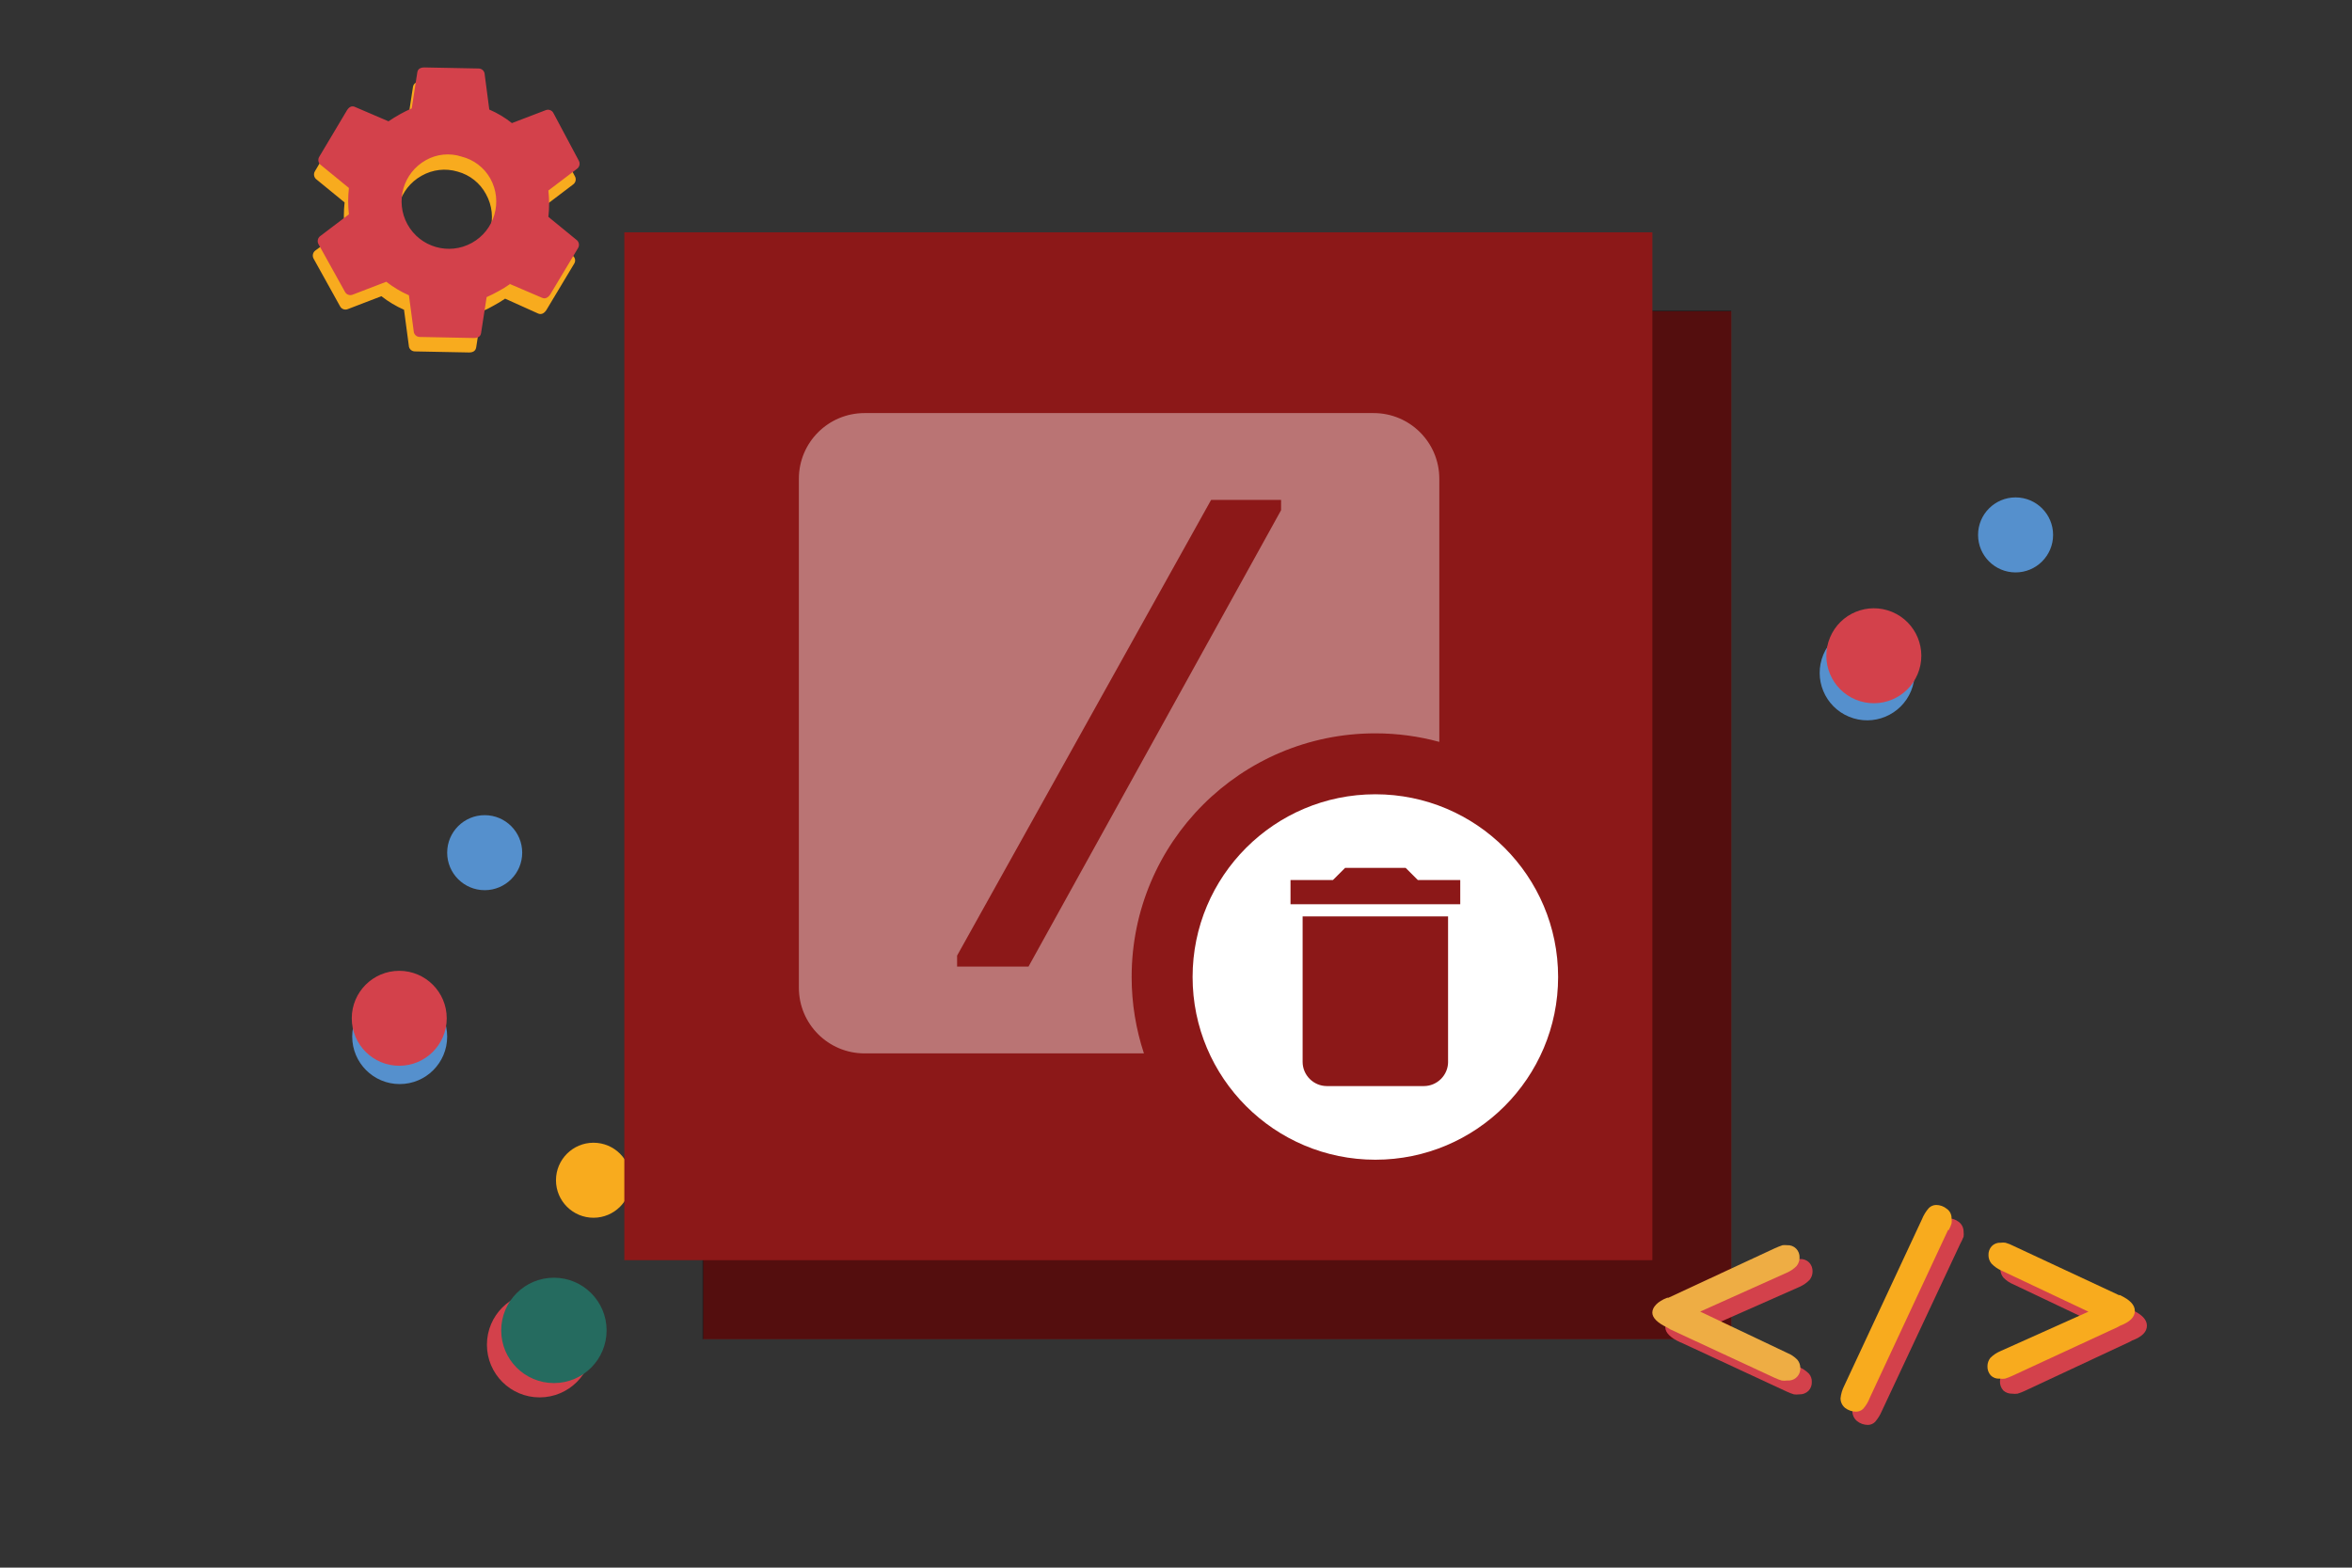 <?xml version="1.0" encoding="UTF-8"?>
<svg xmlns="http://www.w3.org/2000/svg" id="Ebene_2" viewBox="0 0 894.04 596.01">
  <rect x="0" y="0" width="894.04" height="596.01" fill="#333333" stroke="none"/>
  <defs>
    <style>.cls-1{fill:none;}.cls-1,.cls-2,.cls-3,.cls-4,.cls-5,.cls-6,.cls-7,.cls-8,.cls-9,.cls-10{stroke-width:0px;}.cls-2{isolation:isolate;opacity:.4;}.cls-3{opacity:.4;}.cls-3,.cls-9{fill:#fff;}.cls-4{fill:#f8ab1e;}.cls-5{fill:#5590cd;}.cls-6{fill:#256b5f;}.cls-7{fill:#d3414b;}.cls-8{fill:#8c1818;}.cls-10{fill:#eead44;}</style>
  </defs>
  <g id="de-slash">
    <g id="Ebene_2-2">
      <g id="Ebene_1-2">
        <rect class="cls-8" x="267.32" y="118.33" width="390.78" height="390.78"></rect>
        <rect class="cls-2" x="267.03" y="118.05" width="391.06" height="391.06"></rect>
        <g id="Gruppe_163">
          <path id="Pfad_309" class="cls-7" d="m650.73,504l32.99,15.67c1.46.6,2.79,1.49,3.9,2.6.74.86,1.13,1.98,1.08,3.11.07,1.28-.4,2.53-1.3,3.45-.94.9-2.21,1.37-3.51,1.3-.66.09-1.32.09-1.98,0-.91-.28-1.8-.62-2.66-1.02l-39.61-18.39-.96-.4c-3.62-1.64-5.66-3.62-5.66-5.66s1.92-4.24,5.66-6h.4l40.46-18.73c.96-.5,1.97-.91,3-1.24.55-.06,1.1-.06,1.64,0,1.3-.1,2.59.38,3.51,1.3.88.93,1.35,2.17,1.3,3.45,0,1.15-.4,2.27-1.13,3.17-1.1,1.13-2.4,2.03-3.85,2.66l-33.27,14.71Z"></path>
          <path id="Pfad_310" class="cls-7" d="m745.05,473.05l-29.71,63.38c-.63,1.5-1.49,2.89-2.55,4.13-.71.74-1.69,1.17-2.72,1.19-1.52,0-3-.51-4.19-1.47-1.09-.91-1.74-2.25-1.75-3.68.17-1.6.63-3.15,1.36-4.58h0l29.65-63.49c.65-1.54,1.53-2.97,2.6-4.24.72-.73,1.7-1.14,2.72-1.13,1.5,0,2.95.5,4.13,1.41,1.14.88,1.81,2.24,1.81,3.68.08.64.08,1.29,0,1.92-.4.99-.85,1.95-1.36,2.89Z"></path>
          <path id="Pfad_311" class="cls-7" d="m798.36,504l-32.99-15.67c-1.45-.59-2.76-1.48-3.85-2.6-.73-.9-1.13-2.01-1.13-3.17-.07-1.28.4-2.53,1.3-3.45.88-.92,2.12-1.42,3.4-1.36.62.04,1.22.15,1.81.34,1,.34,1.99.73,2.94,1.19l40.18,18.73h.4c3.73,1.75,5.66,3.68,5.66,6s-1.75,4.19-5.66,5.66l-.79.45-40.06,18.73c-.86.4-1.75.74-2.66,1.02-.68.09-1.36.09-2.04,0-1.25.05-2.47-.39-3.4-1.24-.85-.96-1.3-2.22-1.24-3.51.01-1.13.39-2.22,1.08-3.11,1.12-1.11,2.45-2,3.9-2.6l33.16-15.39Z"></path>
          <path id="Pfad_312" class="cls-10" d="m646.31,498.68l32.99,15.67c1.47.59,2.8,1.47,3.9,2.6.73.87,1.13,1.97,1.13,3.11.16,2.48-1.71,4.63-4.19,4.81h-.85c-.68.09-1.36.09-2.04,0-.91-.28-1.8-.62-2.66-1.02l-39.61-18.39-1.24-.74c-3.56-1.7-5.66-3.62-5.66-5.66s1.92-4.24,5.66-5.66h.45l40.4-18.79c.98-.45,1.98-.85,3-1.19.55-.06,1.1-.06,1.64,0,1.3-.1,2.59.38,3.51,1.3.9.92,1.37,2.17,1.3,3.45,0,1.15-.4,2.27-1.13,3.17-1.1,1.11-2.41,2-3.85,2.6l-32.76,14.71Z"></path>
          <path id="Pfad_313" class="cls-4" d="m740.47,467.68l-29.71,63.71c-.57,1.53-1.42,2.95-2.49,4.19-.73.74-1.73,1.14-2.77,1.13-1.49-.01-2.94-.51-4.13-1.41-1.11-.9-1.76-2.25-1.75-3.68.17-1.62.63-3.19,1.36-4.64h0l29.59-63.43c.62-1.55,1.5-2.99,2.6-4.24.73-.74,1.73-1.17,2.77-1.19,1.49,0,2.93.52,4.07,1.47,1.18.82,1.86,2.19,1.81,3.62.11.64.11,1.29,0,1.92-.26.89-.63,1.74-1.08,2.55h-.28Z"></path>
          <path id="Pfad_314" class="cls-4" d="m793.83,498.68l-33.05-15.62c-1.43-.63-2.72-1.53-3.79-2.66-.73-.9-1.13-2.01-1.13-3.17-.06-1.27.38-2.51,1.24-3.45.88-.91,2.13-1.39,3.4-1.3.6-.09,1.21-.09,1.81,0,1.04.29,2.04.69,3,1.19l40.12,18.73h.4c3.73,1.75,5.66,3.68,5.66,6s-1.81,4.19-5.66,5.66l-.79.45-40.23,18.62c-.86.4-1.75.74-2.66,1.02-.68.09-1.36.09-2.04,0-1.26.11-2.51-.34-3.4-1.24-.85-.96-1.3-2.22-1.24-3.51.01-1.13.39-2.22,1.08-3.11,1.1-1.11,2.41-2,3.85-2.6l33.44-14.99Z"></path>
        </g>
        <circle id="Ellipse_180" class="cls-5" cx="184.24" cy="324.18" r="14.26"></circle>
        <g id="Gruppe_273">
          <circle id="Ellipse_42-2" class="cls-5" cx="151.93" cy="394.11" r="18.05"></circle>
          <circle id="Ellipse_79-2" class="cls-7" cx="151.76" cy="387.15" r="18.05"></circle>
        </g>
        <circle id="Ellipse_181" class="cls-4" cx="225.6" cy="448.72" r="14.26"></circle>
        <g id="Gruppe_274">
          <circle id="Ellipse_69" class="cls-7" cx="205.12" cy="511.25" r="20.03"></circle>
          <circle id="Ellipse_70" class="cls-6" cx="210.55" cy="505.81" r="20.03"></circle>
        </g>
        <g id="Gruppe_177">
          <path id="Pfad_361" class="cls-4" d="m173.94,65.24c4.64,1.24,8.55,4.36,10.81,8.6,4.81,8.7,1.65,19.65-7.04,24.45s-19.65,1.65-24.45-7.04c-4.8-8.68-1.67-19.6,7-24.43,4.16-2.37,9.1-2.94,13.69-1.58Zm17.99,48.27l12.56,5.66c1.24.57,2.32,0,3.17-1.24l10.58-17.65c.69-1.04.41-2.45-.63-3.14-.02-.01-.03-.02-.05-.03l-10.58-8.71c.37-3.33.37-6.69,0-10.02l10.81-8.2c1.04-.7,1.36-2.08.74-3.17l-9.79-18.28c-.56-1.13-1.91-1.6-3.06-1.08l-12.73,4.87c-2.62-2.09-5.52-3.82-8.6-5.15l-1.75-13.41c-.03-1.26-1.06-2.26-2.32-2.26l-20.6-.57c-1.62,0-2.53.68-2.72,2.04l-2.09,13.58c-1.56.62-3.08,1.36-4.53,2.21-1.49.8-2.92,1.69-4.3,2.66l-12.56-5.38c-1.24-.64-2.36-.25-3.34,1.19l-10.41,17.65c-.68,1.08-.38,2.51.68,3.23l10.58,8.66c-.37,3.33-.37,6.69,0,10.02l-11.03,8.2c-1.04.7-1.36,2.08-.74,3.17l10.02,18.05c.56,1.13,1.91,1.6,3.06,1.08l12.68-4.87c2.64,2.07,5.53,3.8,8.6,5.15l1.81,13.58c.03,1.26,1.06,2.26,2.32,2.26l20.6.4c1.62,0,2.53-.68,2.72-2.04l2.09-13.52c1.56-.65,3.07-1.41,4.53-2.26,1.48-.79,2.91-1.66,4.3-2.6v-.06Z"></path>
          <path id="Pfad_364" class="cls-7" d="m175.41,59.53c4.66,1.15,8.64,4.18,10.98,8.37,4.81,8.7,1.65,19.65-7.04,24.45-8.7,4.81-19.65,1.65-24.45-7.04-4.8-8.68-1.67-19.6,7-24.43,4.12-2.32,9.02-2.81,13.52-1.36Zm17.99,48.27l12.56,5.38c1.24.62,2.32,0,3.17-1.19l10.58-17.65c.68-1.08.38-2.51-.68-3.23l-10.58-8.66c.37-3.33.37-6.69,0-10.02l10.81-8.2c1.04-.7,1.36-2.08.74-3.17l-9.62-18.05c-.56-1.13-1.91-1.6-3.06-1.08l-12.73,4.87c-2.62-2.09-5.52-3.82-8.6-5.15l-1.75-13.35c-.03-1.26-1.06-2.26-2.32-2.26l-20.6-.4c-1.66,0-2.57.68-2.72,2.04l-2.09,13.52c-3.08,1.37-6.04,3.02-8.83,4.92l-12.56-5.38c-1.24-.64-2.32-.25-3.23,1.19l-10.52,17.65c-.68,1.08-.38,2.51.68,3.23l10.58,8.66c-.37,3.33-.37,6.69,0,10.02l-10.81,8.2c-1.04.7-1.36,2.08-.74,3.17l10.02,18.05c.56,1.13,1.91,1.6,3.06,1.08l12.68-4.87c2.64,2.07,5.53,3.8,8.6,5.15l1.81,13.58c.03,1.26,1.06,2.26,2.32,2.26l20.6.4c1.66,0,2.57-.68,2.72-2.04l2.09-13.52c1.55-.67,3.06-1.43,4.53-2.26,1.49-.79,2.93-1.68,4.3-2.66l-.4-.23Z"></path>
        </g>
        <circle id="Ellipse_180-2" class="cls-5" cx="766.16" cy="203.37" r="14.26"></circle>
        <g id="Gruppe_273-2">
          <circle id="Ellipse_42-2-2" class="cls-5" cx="709.75" cy="255.82" r="18.05" transform="translate(201.79 813.64) rotate(-67.5)"></circle>
          <circle id="Ellipse_79-2-2" class="cls-7" cx="712.29" cy="249.31" r="18.05" transform="translate(209.37 811.98) rotate(-67.5)"></circle>
        </g>
        <rect class="cls-1" width="894.04" height="596.01"></rect>
        <rect class="cls-8" x="237.32" y="88.33" width="390.78" height="390.78"></rect>
        <path class="cls-3" d="m430.16,371.45c0-51.16,41.48-92.64,92.64-92.64,8.42,0,16.56,1.14,24.31,3.25v-100.05c0-13.79-11.18-24.96-24.96-24.96h-193.52c-13.79,0-24.96,11.18-24.96,24.96v193.52c0,13.79,11.18,24.96,24.96,24.96h106.2c-3.01-9.14-4.67-18.89-4.67-29.04Zm-66.35-3.98v-4.16l96.55-173.24h26.6v3.91l-96,173.5h-27.15Z"></path>
        <path class="cls-9" d="m522.8,301.98c-38.35,0-69.47,31.12-69.47,69.47s31.12,69.47,69.47,69.47,69.47-31.12,69.47-69.47-31.12-69.47-69.47-69.47Zm27.65,101.72c0,5.07-4.15,9.22-9.22,9.22h-36.86c-5.07,0-9.22-4.15-9.22-9.22v-55.29h55.29v55.29Zm4.61-59.9h-64.51v-9.22h16.13l4.61-4.61h23.04l4.61,4.61h16.13v9.22Z"></path>
      </g>
    </g>
  </g>
</svg>